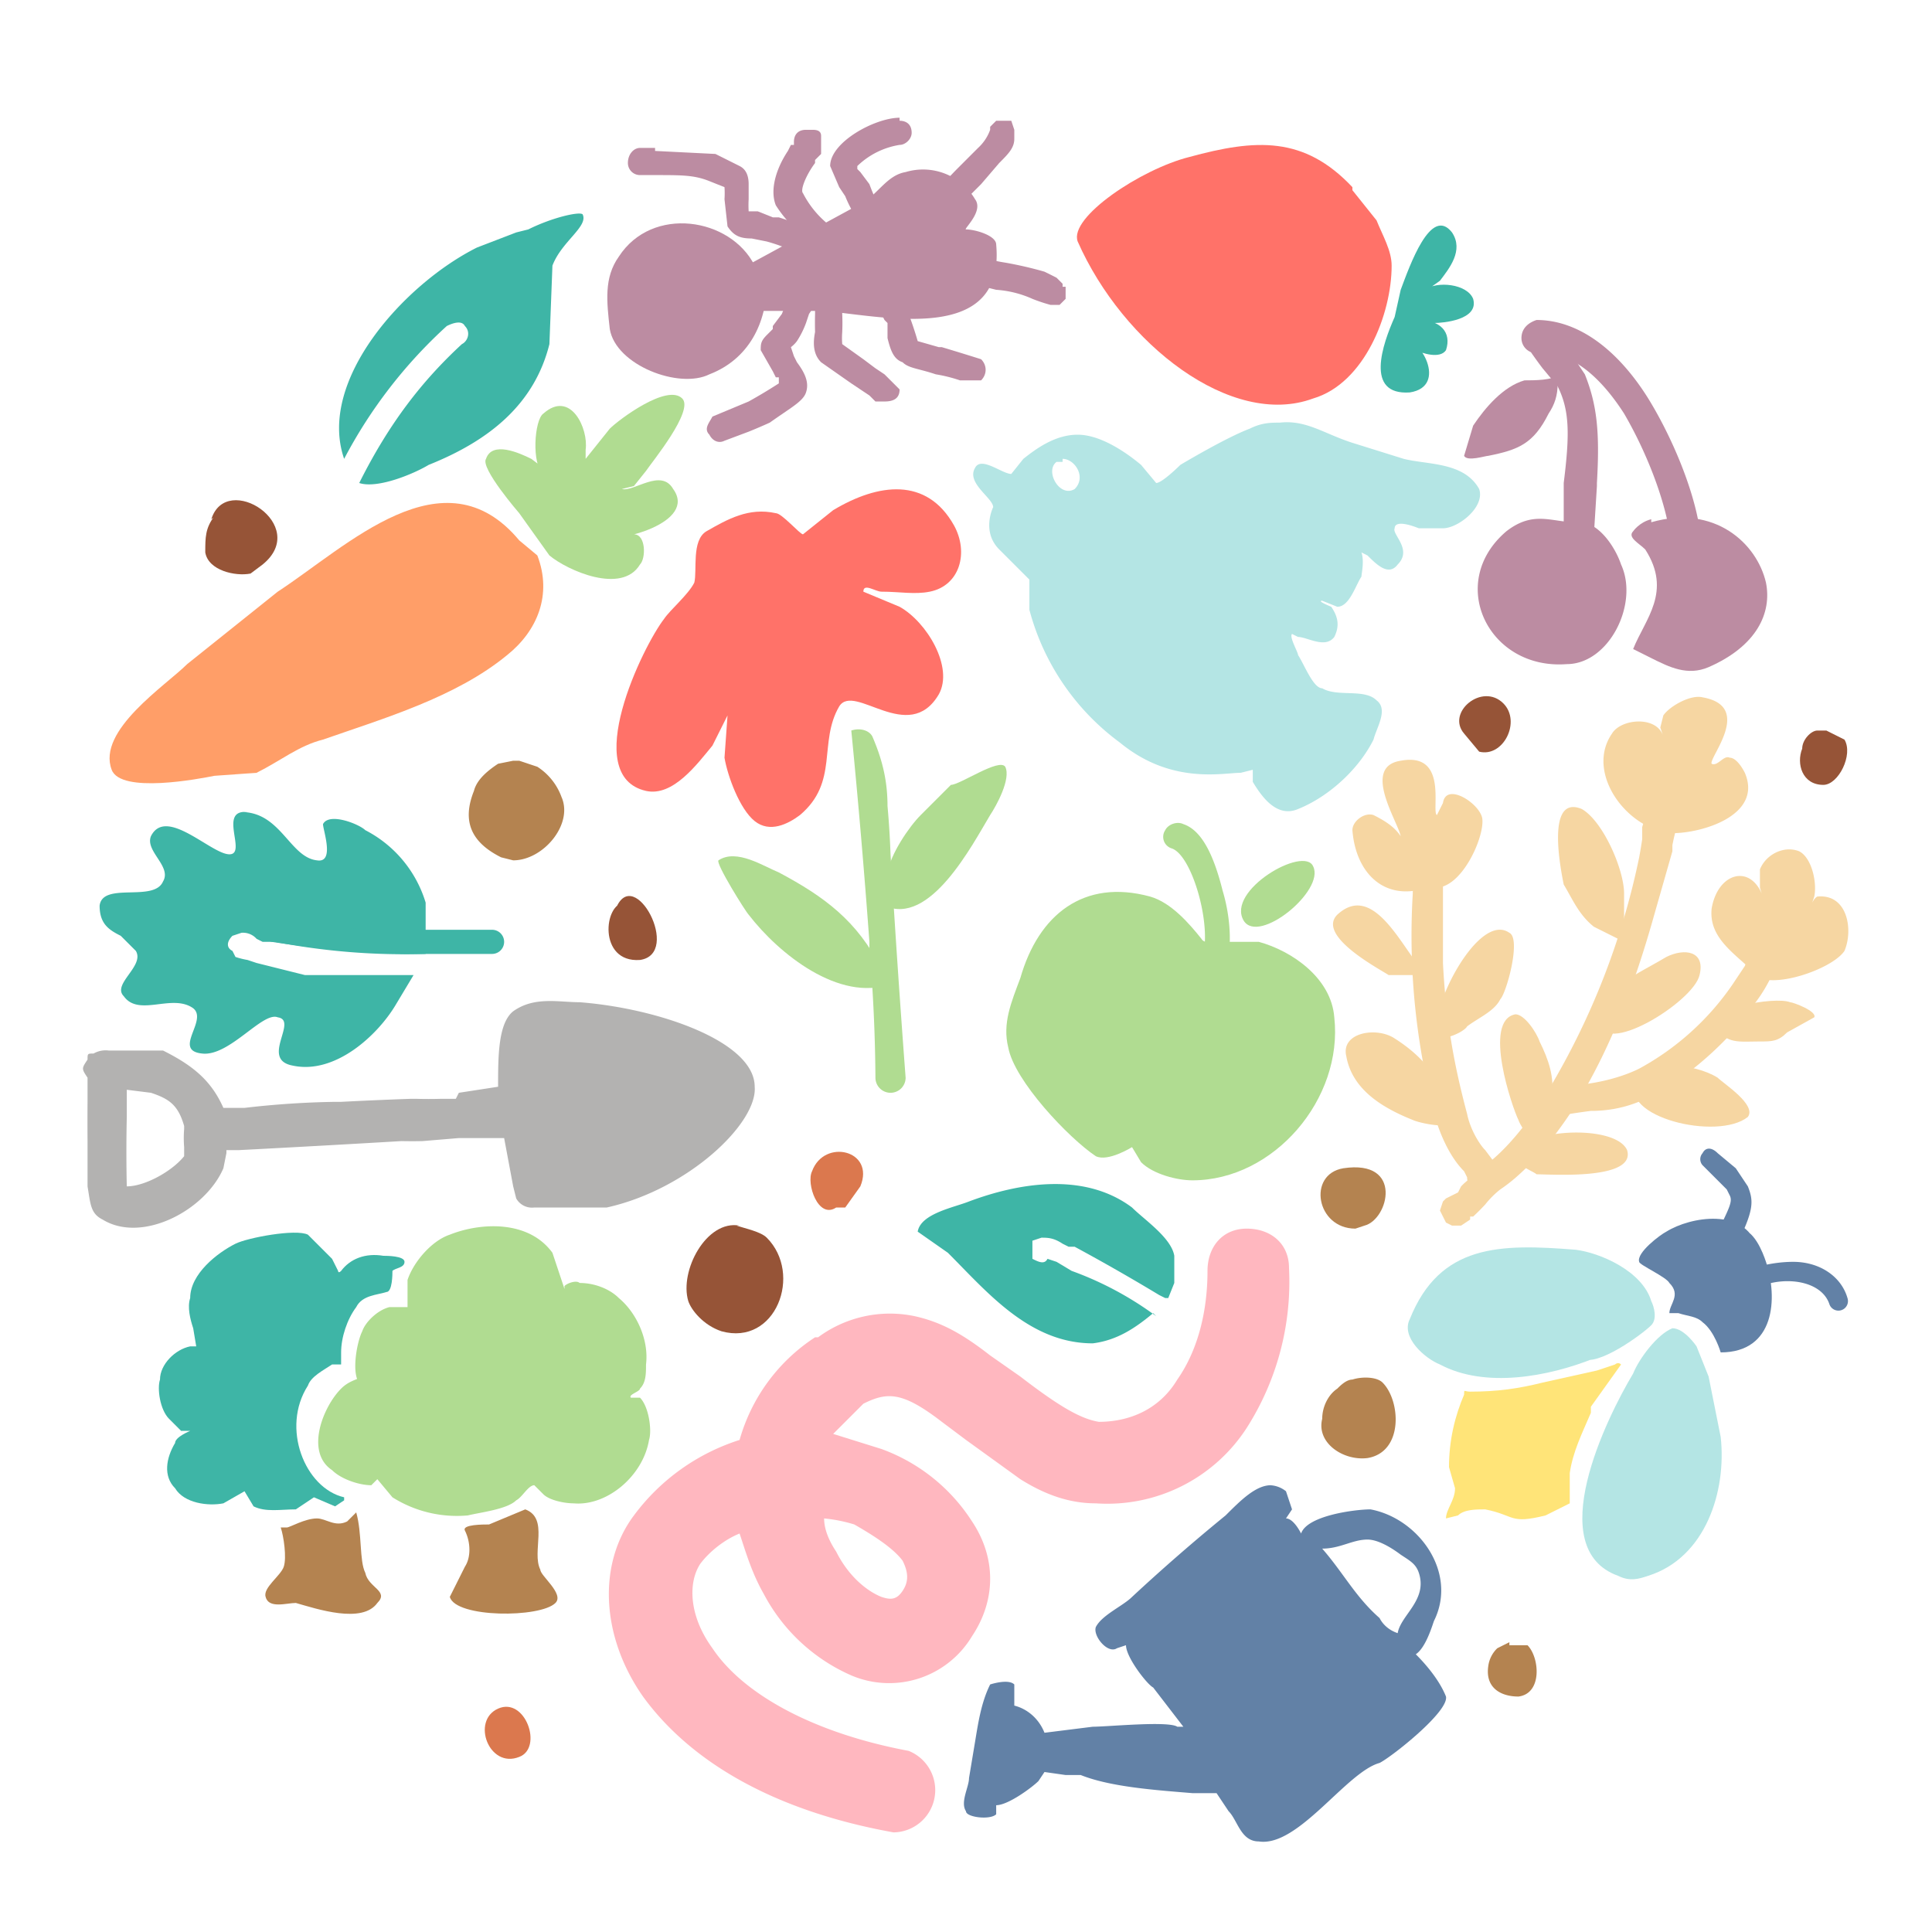 <svg xmlns="http://www.w3.org/2000/svg" width="64" height="64"><g fill="none" fill-rule="nonzero"><path fill="#FF7269" d="M44.8 6.2c-1.6-1.7-3.2-1.6-5.4-1-1.6.4-4 2-3.7 2.8 1.5 3.4 5.1 6.2 7.8 5.2 1.7-.5 2.6-2.8 2.6-4.4 0-.5-.3-1-.5-1.5l-.8-1Z"/><path fill="#3EB5A6" d="M46.4 9.6c.3-.8 1-2.8 1.7-1.9.4.6-.1 1.2-.4 1.6l-.7.5.2-.2c.4-.3 1.4-.2 1.6.3.2.7-1 .8-1.3.8H47v-.1c.7 0 1.1.4.9 1-.2.3-.8.1-1 0-.1 0-.5-.2-.4-.3.5-.2 1.5 1.5.2 1.7-1.5.1-.9-1.6-.5-2.5l.2-.9Z"/><g fill="#BC8CA2"><path d="M25 8.8c-.8-1.6-3.4-2-4.5-.3-.5.7-.4 1.5-.3 2.4.2 1.2 2.3 2 3.3 1.5 1.3-.5 1.9-1.7 1.9-3"/><path d="m24 9.2 4.6-2.5c.5-.3.8-.9 1.4-1a2 2 0 0 1 2.3.9c.3.4-.4 1-.3 1 .3 0 1 .2 1 .5.3 3.3-3.6 2.4-5.7 2.2h-2a3 3 0 0 1-.9-.1"/><path d="M33.6 4.4v.2c0 .3-.2.5-.5.8l-.6.7-.7.7c0 .2-.3.3-.5.2a.4.4 0 0 1-.2-.6c.1-.3.3-.5.8-1l.5-.5a1.5 1.5 0 0 0 .4-.6v-.1L33 4h.5l.1.3v.1ZM31.5 8.7c.1-.2.3-.4.6-.3a6.9 6.9 0 0 0 1.2.3 12.6 12.6 0 0 1 1.3.3 22.7 22.7 0 0 1 .4.2l.2.2v.1h.1V9.9l-.1.1-.1.1H34.8a5.5 5.5 0 0 1-.6-.2 3.5 3.5 0 0 0-1.2-.3l-1.2-.3a.4.4 0 0 1-.3-.5ZM31.2 11.5a90.9 90.9 0 0 1 1.3.4c.2.2.2.5 0 .7h-.7a4.9 4.9 0 0 0-.8-.2c-.6-.2-.9-.2-1.1-.4-.3-.1-.4-.4-.5-.8v-.5l-.1-.1-.1-.2a4.1 4.1 0 0 1-.2-.4v-.2l.1-.2a.4.4 0 0 1 .8.2v.2h.1v.2l.1.2a12 12 0 0 1 .3.9l.7.2ZM29.2 13.3H29l-.2-.2-.3-.2-.3-.2-1-.7c-.2-.2-.3-.5-.2-1a11.4 11.4 0 0 1 0-.6v-.2a5.9 5.9 0 0 1 0-.6v-.3c0-.1.2-.2.5-.2.2 0 .4.1.4.4v.9a6.9 6.9 0 0 1 0 .6 2.6 2.6 0 0 0 0 .4l.7.5.4.3.3.2a40.8 40.8 0 0 1 .2.2l.3.3c0 .3-.2.4-.5.4h-.2Z"/><path d="M26.8 8.9c.2 0 .4.2.4.4s0 .3-.2.4v.4l-.2.3-.1.3a3 3 0 0 1-.3.6 1 1 0 0 1-.2.2l.1.3.1.2c.3.4.4.7.3 1-.1.3-.5.5-1.2 1a18.4 18.4 0 0 1-.7.3l-.8.3c-.2.1-.4 0-.5-.2-.2-.2 0-.4.1-.6l1.2-.5a17.6 17.6 0 0 0 1-.6v-.2h-.1l-.1-.2-.4-.7c0-.2 0-.3.2-.5l.2-.2v-.1l.3-.4.2-.5v-.3l.2-.3c0-.3.2-.4.5-.4ZM21.7 5l2 .1.8.4c.2.1.3.3.3.6v.5a3.6 3.6 0 0 0 0 .4h.3l.5.2h.2l.6.2.8.3c.2 0 .4.3.3.5 0 .2-.2.4-.5.4s-.5-.2-1-.4a6 6 0 0 0-.6-.2l-.5-.1c-.4 0-.6-.1-.8-.4l-.1-.9a3 3 0 0 0 0-.4l-.5-.2c-.5-.2-.9-.2-1.8-.2h-.5a.4.4 0 0 1-.4-.4c0-.3.2-.5.4-.5h.5Z"/><path d="M26.9 4.3c.1 0 .3 0 .3.2v.6l-.2.2a2 2 0 0 0 0 .1c-.3.4-.5.9-.4 1a3.2 3.2 0 0 0 .8 1l.3.2.2.3v.2l-.2.2c-.3.1-.3.1-.4 0H27v-.1a2.8 2.8 0 0 0-.4-.4 4 4 0 0 1-.9-1c-.2-.5 0-1.2.4-1.8l.1-.2h.1v-.1c0-.2.1-.4.4-.4ZM29.8 4c.2 0 .4.1.4.4 0 .2-.2.4-.4.4a2.6 2.6 0 0 0-1.4.7v.1l.1.1.3.4a7.1 7.1 0 0 0 .3.7c.2.1.2.3.1.5 0 .2-.3.3-.5.2-.2 0-.3-.2-.4-.4a3.9 3.9 0 0 1-.3-.6l-.2-.3-.3-.7c0-.8 1.5-1.6 2.3-1.6Z"/></g><path fill="#FF9E68" d="M17.2 17.9c-2.5-3-5.7.2-8 1.7l-3 2.4c-.7.7-3 2.2-2.5 3.5.3.8 2.9.3 3.4.2l1.4-.1c.8-.4 1.4-.9 2.2-1.1 2-.7 4.4-1.4 6.1-2.8 1-.8 1.5-2 1-3.3l-.6-.5Z"/><path fill="#B0DC91" d="M17.2 17s-1.3-1.5-1.1-1.8c.2-.6 1.1-.2 1.5 0l.4.3c0 .1.1.3 0 .2-.4-.3-.3-1.8 0-2 .9-.8 1.5.5 1.4 1.2v.3l.8-1c.3-.3 1.9-1.5 2.4-1 .4.4-1 2.1-1.2 2.4l-.4.5-.4.1c.4.1 1.3-.7 1.7 0 .8 1.1-1.8 1.8-2.5 1.6h.4l.8-.1c.4 0 .4.8.2 1-.6 1-2.4.2-3-.3"/><g fill="#BC8CA2"><path d="M50.8 10.8c.2-.1.5 0 .7.2a2.3 2.3 0 0 0 .4.5l.6.9c.4 1 .5 1.9.4 3.6v.1l-.1 1.6a.5.5 0 1 1-1 0V16c.2-1.6.2-2.4-.2-3.2l-.5-.6a15 15 0 0 1-.5-.7c-.1-.2 0-.5.2-.7Z"/><path d="M50.4 11.2c0-.3.2-.5.5-.6 1.4 0 2.7 1 3.7 2.6.8 1.3 1.5 3 1.7 4.3a.5.5 0 1 1-1 .1c-.2-1.2-.8-2.7-1.5-3.9-.9-1.4-1.9-2.1-2.9-2a.5.5 0 0 1-.5-.5ZM52.2 17.3c-.8 0-1.4-.4-2.3.3-2 1.7-.6 4.6 2 4.4 1.4 0 2.4-2 1.8-3.3-.2-.6-.8-1.5-1.5-1.4Z"/><path d="M54.7 17.2c-.4.1-.6.4-.6.4-.2.2.2.4.4.6.9 1.4 0 2.3-.4 3.3l.6.3c.6.3 1.2.6 1.9.3 1.6-.7 2.1-1.8 1.9-2.8-.3-1.3-1.7-2.6-3.8-2ZM51.6 12.4c.2-.2 0 .3 0 .3 0 .4-.1.7-.3 1-.5 1-1 1.2-2 1.4-.1 0-.7.2-.8 0l.3-1c.4-.6 1-1.3 1.7-1.5.3 0 1 0 1.1-.2Z"/></g><path fill="#B4E5E4" d="M42.4 14c-.3 0-.6 0-1 .2-.8.3-2.3 1.2-2.3 1.2s-.6.6-.8.6l-.5-.6c-.6-.5-1.4-1-2.1-1-.7 0-1.3.4-1.8.8l-.4.5c-.3 0-1-.6-1.2-.2-.3.5.6 1 .6 1.3 0 0-.4.8.2 1.4l.7.7.3.3v1a8 8 0 0 0 3 4.4c1.7 1.4 3.4 1 4 1l.4-.1v.4c.3.5.8 1.2 1.5.9 1-.4 2-1.3 2.5-2.3.1-.4.5-1 .1-1.3-.4-.4-1.3-.1-1.8-.4-.3 0-.6-.8-.8-1.1 0-.1-.3-.6-.2-.7l.2.1c.3 0 .9.4 1.2 0 .2-.4.1-.7-.1-1 0 0-.5-.2-.3-.2l.5.2c.4 0 .6-.7.8-1 0-.1.1-.5 0-.8l.2.1c.3.3.7.7 1 .3.5-.5-.2-1-.1-1.2 0-.2.3-.2.8 0h.8c.5 0 1.4-.7 1.2-1.3-.5-.9-1.7-.8-2.5-1l-1.6-.5c-1-.3-1.6-.8-2.5-.7Zm-7.2 1.2c.4 0 .8.6.4 1-.5.3-1-.6-.6-.9h.2Z"/><path fill="#B0DC91" d="M28.2 24.2c.3-.1.6 0 .7.2.3.7.5 1.4.5 2.3a29 29 0 0 1 .1 1.6 472 472 0 0 0 .5 7.4.5.5 0 0 1-1 0 54.3 54.3 0 0 0-.2-4.3v-.2a276.6 276.6 0 0 0-.6-7Z"/><path fill="#FF7269" d="M27.8 23.4c-.7 1.2 0 2.5-1.3 3.6-.4.3-1 .6-1.5.2-.5-.4-.9-1.5-1-2.1l.1-1.4-.5 1c-.5.6-1.3 1.7-2.2 1.5-2.2-.5-.1-4.8.6-5.7.2-.3.8-.8 1-1.2.1-.4-.1-1.4.4-1.7.7-.4 1.4-.8 2.3-.6.2 0 .8.7.9.7l1-.8c1.5-.9 3.1-1.1 4 .5.5.9.2 2-.8 2.2-.5.1-1 0-1.6 0-.2 0-.6-.3-.6 0l1.2.5c.9.5 1.8 2 1.3 2.9-1 1.7-2.8-.4-3.3.4Z"/><path fill="#B0DC91" d="M29.4 28.9c.1-.6.7-1.5 1.1-1.9l1-1c.3 0 1.6-.9 1.8-.6.2.4-.3 1.3-.5 1.6-.6 1-2 3.7-3.5 3M29.5 32.6c-1.7.6-3.7-1-4.7-2.3-.1-.1-1.1-1.7-1-1.8.6-.4 1.5.2 2 .4 1.5.8 2.6 1.6 3.4 3.2"/><path fill="#B3B2B1" d="M19.2 33.2c2.6.2 5.8 1.3 5.8 2.8.1 1.2-2.2 3.4-4.9 4h-2.4a.6.6 0 0 1-.6-.3l-.1-.4-.3-1.6h-1.5l-1.2.1a14.8 14.8 0 0 1-.7 0 743.3 743.3 0 0 1-5.4.3h-.4v.1l-.1.5c-.6 1.4-2.7 2.5-4 1.7-.4-.2-.4-.5-.5-1.1v-1.5a82.9 82.9 0 0 1 0-1.3v-.8c-.2-.3-.2-.3 0-.6 0-.2 0-.2.2-.2a.8.8 0 0 1 .5-.1h.1a15.6 15.6 0 0 0 .3 0h1.4c1 .5 1.6 1 2 1.9h.7a29.4 29.4 0 0 1 3-.2h.2a140 140 0 0 1 2.3-.1h.2a13.6 13.6 0 0 0 .8 0h.5l.1-.2 1.3-.2c0-1 0-2.1.5-2.5.7-.5 1.5-.3 2.2-.3Zm-15 2.9V37a51.7 51.7 0 0 0 0 2.3c.6 0 1.5-.5 1.9-1V38a3.7 3.7 0 0 1 0-.6v-.1c-.2-.7-.5-.9-1.1-1.1l-.8-.1Z"/><path fill="#3EB5A6" d="M11.9 16c1-2 2.1-3.4 3.4-4.6.2-.1.3-.4.1-.6-.1-.2-.4-.1-.6 0a16 16 0 0 0-3.4 4.4c-.9-2.6 2-5.8 4.4-7l1.3-.5.4-.1c.8-.4 1.7-.6 1.8-.5.2.4-.7.9-1 1.7l-.1 2.6c-.5 2-2 3.2-4 4-.5.3-1.7.8-2.3.6Z"/><path fill="#FFB7BF" d="M41.3 40.7c.8 0 1.4.5 1.4 1.3a9 9 0 0 1-1.4 5.3 5.5 5.5 0 0 1-5 2.5c-.9 0-1.7-.3-2.5-.8L32 47.7l-.8-.6c-1.3-1-1.8-1-2.6-.6l-1 1 1.6.5a6 6 0 0 1 3 2.4c.8 1.2.8 2.6 0 3.8a3.2 3.2 0 0 1-4 1.3 6 6 0 0 1-2.9-2.7c-.4-.7-.6-1.4-.8-2-.5.2-1 .6-1.3 1-.4.6-.4 1.7.4 2.8 1 1.5 3.3 2.8 6.5 3.4a1.4 1.4 0 0 1-.5 2.7c-3.9-.7-6.7-2.3-8.3-4.5-1.4-2-1.5-4.4-.3-6a7 7 0 0 1 3.5-2.5 6 6 0 0 1 2.5-3.4h.1a4 4 0 0 1 3.2-.7c.9.2 1.6.6 2.5 1.3l1 .7c1.3 1 2 1.4 2.6 1.5 1 0 2-.4 2.6-1.4.7-1 1-2.3 1-3.6 0-.8.5-1.4 1.3-1.4Zm-14 9.6c0 .4.2.8.4 1.1.4.8 1 1.3 1.5 1.5.3.1.5.1.7-.2.2-.3.2-.6 0-1-.3-.4-.9-.8-1.6-1.2a5 5 0 0 0-1-.2Z"/><g fill="#3EB5A6"><path d="M8 26.9c1.3 0 1.6 1.5 2.5 1.6.6.1.2-1 .2-1.2.2-.4 1.2 0 1.4.2a4 4 0 0 1 2 2.4v1.7a22.7 22.7 0 0 1-5-.4H8.7l-.2-.1a.6.6 0 0 0-.5-.2l-.3.1c-.2.2-.2.4 0 .5l.1.2a2.7 2.7 0 0 0 .4.1l.3.1 1.6.4h3.6l-.6 1c-.6 1-2 2.3-3.4 2-1.1-.2.2-1.5-.5-1.6-.5-.2-1.6 1.3-2.5 1.2-1-.1.2-1.1-.3-1.5-.7-.5-1.8.3-2.3-.4-.4-.4.7-1 .4-1.5L4 31 4 31c-.4-.2-.7-.4-.7-1 .1-.8 1.8-.1 2.1-.8.3-.5-.6-1-.4-1.5.5-1 2 .6 2.6.6.6 0-.4-1.5.6-1.4Z"/><path d="M16.3 30.8a.4.4 0 1 1 0 .8h-2.9a35.1 35.1 0 0 1-4.4-.4.4.4 0 1 1 .2-.8 18.5 18.5 0 0 0 4.3.4h2.8Z"/></g><path fill="#B0DC91" d="M12 45.9c-.4-.2-.2-1.4 0-1.8.1-.3.5-.7.9-.8h.6V42.4c.2-.6.8-1.3 1.4-1.5 1-.4 2.6-.5 3.4.6l.4 1.2v-.1c.1-.1.4-.2.5-.1.5 0 1 .2 1.3.5.6.5 1 1.4.9 2.2 0 .3 0 .6-.2.8 0 .1-.4.2-.3.3h.3c.3.3.4 1.1.3 1.4-.2 1.2-1.4 2.2-2.5 2.1-.3 0-.8-.1-1-.3l-.3-.3c-.2 0-.4.4-.6.5-.3.3-1.2.4-1.6.5a4 4 0 0 1-2.5-.6l-.5-.6-.2.2c-.4 0-1-.2-1.3-.5-.9-.6-.3-2.1.3-2.7.3-.3.6-.3.9-.5l-.2.4Z"/><path fill="#3EB5A6" d="M11.4 49.6v.1l-.3.2-.7-.3-.6.4c-.5 0-1 .1-1.4-.1l-.3-.5-.7.4c-.5.1-1.3 0-1.6-.5-.4-.4-.3-1 0-1.5 0-.2.5-.4.5-.4H6l-.4-.4c-.3-.3-.4-1-.3-1.3 0-.5.5-1 1-1.1h.2l-.1-.6c-.1-.3-.2-.7-.1-1 0-.8.9-1.5 1.5-1.8.4-.2 2-.5 2.4-.3l.8.8.2.4s0 .1.1 0c.3-.4.8-.6 1.4-.5.1 0 .7 0 .7.2s-.3.2-.4.3c0 .1 0 .7-.2.7-.3.1-.8.1-1 .5-.3.4-.5 1-.5 1.5v.4H11c-.3.2-.7.4-.8.7-.9 1.4-.1 3.4 1.2 3.7Z"/><path fill="#B48350" d="M9.3 50.6h.2c.1 0 .6-.3 1-.3.3 0 .6.3 1 .1l.3-.3c.2.7.1 1.6.3 2 .1.5.8.6.4 1-.5.7-2 .2-2.7 0-.3 0-.9.2-1-.2-.1-.3.5-.7.6-1 .1-.3 0-1-.1-1.3ZM15.4 50.7c-.1-.2.6-.2.8-.2l1.2-.5c.8.3.2 1.4.5 2 0 .2.8.8.5 1.1-.5.5-3.3.5-3.5-.2l.5-1c.2-.3.2-.8 0-1.2Z"/><g fill="#F6D6A2"><path d="m47.3 28.6.4.1v.2a.5.5 0 0 1 .1.2v2.8c.1 2 .4 3.5.8 5 .1.5.4 1 .6 1.2l.3.4.2.3-.1.4c-.1.2-.3.3-.5.2h-.3a.5.5 0 0 1-.2-.4l-.1-.2c-.4-.4-.7-1-.9-1.6a23.3 23.3 0 0 1-.8-7.6 26 26 0 0 0 0-.4V29l.1-.2.4-.2Z"/><path d="M54.9 26.5h.4l.3.3v.4a7.4 7.4 0 0 0-.2.8v.2l-.6 2.1c-.7 2.5-1.5 4.5-2.6 6.3-.7 1.1-1.6 2.2-2.5 2.8a3 3 0 0 0-.5.5 7.5 7.5 0 0 1-.4.4h-.1v.1l-.3.2H48.1l-.2-.1-.2-.4.1-.3.1-.1.2-.1a7.5 7.5 0 0 0 .2-.1l.1-.2.1-.1.7-.6c.7-.5 1.5-1.5 2.1-2.5a24.7 24.7 0 0 0 3-7.7 16.2 16.2 0 0 0 .1-.6v-.4a7.2 7.2 0 0 1 .2-.6l.1-.2.2-.1Z"/><path d="M58.1 31.3h.5l.3.3v.2a4.2 4.2 0 0 1-.3.7 4.9 4.9 0 0 1-.6.9l-.1.2c-.8 1-1.9 2-3 2.6-.7.4-1.4.6-2.2.6a26.3 26.3 0 0 0-.7.1h-.4l-.3-.3v-.4l.3-.2h.2a11.7 11.7 0 0 1 .4-.1h.4c.7-.1 1.3-.3 1.7-.5a8.9 8.9 0 0 0 3.1-2.8l.4-.6a3.4 3.4 0 0 0 .1-.3v-.2l.2-.2ZM47.5 29.4l-.6.1c-1.2.2-2-.7-2.1-2 0-.3.4-.6.7-.5.4.2.7.4.9.7-.1-.5-1.3-2.3 0-2.5 1.6-.3 1 1.7 1.2 1.8l.2-.4c.1-.7 1.2 0 1.3.5.1.6-.7 2.4-1.6 2.3ZM55.4 27.6c-1.5-.1-2.9-2-2-3.3.3-.5 1.5-.6 1.7.1l-.1-.3.1-.4c.2-.3.9-.7 1.3-.6 1.7.3.2 2 .3 2.2.2.1.4-.3.6-.2.2 0 .4.3.5.5.6 1.4-1.4 2-2.4 2Z"/><path d="M58.2 32.3c-.7-.7-1.6-1.2-1.5-2.2.2-1.2 1.3-1.5 1.7-.4a2 2 0 0 1-.1-.3v-.6c.2-.5.8-.8 1.3-.6.4.2.6 1 .5 1.5l-.2.6-.1.2c.1-.2.2-.7.4-.8 1-.1 1.2 1.1.9 1.8-.4.6-2.4 1.3-3 .8ZM53.8 31.2l-1-.5c-.5-.4-.7-.9-1-1.4-.1-.5-.6-3 .6-2.5.7.4 1.4 2 1.4 2.8v1.6ZM47.6 34.2c0 .4.9 0 1-.2.4-.3.9-.5 1.1-.9.2-.2.7-2 .3-2.2-1-.7-2.6 2.4-2.4 3.3ZM47.3 32.2c.1.1-.2.1-.3.1H46c-.3-.2-2.4-1.3-1.7-2 1.3-1.2 2.3 1.5 3 2ZM48.2 37c.1.5-1.2.2-1.4.1-1-.4-2-1-2.2-2.1-.2-.8 1-1 1.6-.6 1.1.7 1.6 1.5 2 2.7ZM50.2 38.3c0 .3.6.5.7.6.5 0 3.3.2 3-.8-.4-.9-3.6-.7-3.7.2Z"/><path d="M51 37.8c0 .4-.6-.4-.7-.7-.2-.4-1.2-3.3-.1-3.5.3 0 .7.6.8.9.3.6.5 1.2.4 1.8l-.3 1.5ZM54.2 35.8c-.6 1.2 2.7 2 3.7 1.2.3-.4-.8-1.1-1-1.3-.8-.5-2.4-.6-2.7.1ZM56.8 34c.4.6.8.5 1.5.5.4 0 .6 0 .9-.3l.9-.5c.1-.2-.7-.5-.8-.5-.5-.2-2.9.2-2.5.9ZM53 33.8c0 1.3 3.1-.6 3.3-1.5.2-.8-.5-.9-1.1-.6-1 .6-2.1 1-2.2 2.1Z"/></g><g fill="#B0DC91"><path d="M38.6 27.5c.1-.2.4-.3.6-.2.6.2 1 1 1.3 2.2.3 1 .3 2 .1 2.6 0 .2-.3.3-.5.2a.4.4 0 0 1-.3-.5c.4-1-.3-3.5-1-3.7a.4.4 0 0 1-.2-.6Z"/><path d="M39.8 31.1c-.4-.5-1-1.2-1.7-1.4-2.2-.6-3.7.6-4.3 2.7-.3.8-.6 1.5-.4 2.3.2 1.1 2 3 2.9 3.6.4.2 1.2-.3 1.2-.3l.3.5c.4.4 1.2.6 1.7.6 2.7 0 5-2.7 4.7-5.4-.1-1.3-1.4-2.2-2.5-2.5h-1.3s-.5.1-.6-.1ZM41.2 30.5c-.6-1 2-2.5 2.3-1.8.4.8-1.8 2.6-2.3 1.8Z"/></g><path fill="#6281A6" d="M42.1 49.2c-.5 0-1 .5-1.5 1a64 64 0 0 0-3.1 2.7c-.3.3-1 .6-1.2 1-.1.3.4.9.7.7l.3-.1c0 .4.7 1.3.9 1.4l1 1.3H39c-.3-.2-2.3 0-2.8 0l-1.6.2c-.2-.5-.6-.8-1-.9v-.7c-.2-.2-.8 0-.8 0-.3.6-.4 1.3-.5 1.9l-.2 1.2c0 .3-.3.8-.1 1.1 0 .2.8.3 1 .1v-.3c.4 0 1.2-.6 1.4-.8l.2-.3.7.1h.5c1 .4 2.5.5 3.7.6h.8l.4.6c.3.3.4 1 1 1 1.3.2 2.9-2.3 4-2.6.4-.2 2.3-1.7 2.2-2.2-.2-.5-.6-1-1-1.4.3-.2.5-.8.6-1.1.8-1.6-.5-3.4-2.1-3.7-.5 0-2.1.2-2.3.8-.1-.2-.3-.5-.5-.5l.2-.3-.2-.6a.9.9 0 0 0-.6-.2Zm3.2 1.8c.3 0 .7.2 1.1.5.3.2.5.3.6.6.3.9-.6 1.4-.7 2-.3-.1-.5-.3-.6-.5-.8-.7-1.2-1.5-1.9-2.3.6 0 1-.3 1.5-.3Z"/><path fill="#B4E5E4" d="M52.8 45c-1.5.6-3.6 1-5.1.2-.5-.2-1.3-.9-1-1.5 1-2.5 3-2.5 5.5-2.3.8.1 2.2.7 2.5 1.7.1.2.2.6 0 .8-.3.3-1.8 1.4-2.3 1.1h.4ZM56.2 44.6l.4 1 .4 2c.2 1.8-.5 4-2.4 4.6-.3.1-.6.2-1 0-2.5-.9-.4-5.2.5-6.7.2-.5.8-1.3 1.3-1.5.4 0 .8.6.8.6Z"/><path fill="#6281A6" d="M58.2 41.3c-.4-1.3-2.2-1-3-.5-.2.1-1 .7-.9 1 0 .1.9.5 1 .7.4.4 0 .7 0 1h.3c.3.1.6.1.8.3.4.3.6 1 .6 1 1.8 0 1.9-1.8 1.5-3-.1-.3-.4-1.1-.9-1.1"/><path fill="#FFE478" d="M52.7 46.8c-.3.7-.6 1.3-.7 2v1l-.8.4c-1.2.3-1 0-2-.2-.3 0-.7 0-.9.2l-.4.1c0-.3.3-.6.3-1l-.2-.7c0-.9.2-1.7.5-2.4 0-.2 0-.1.2-.1.9 0 1.6-.1 2.4-.3l1.8-.4.6-.2s.1-.1.2 0l-1 1.4v.2Z"/><path fill="#6281A6" d="M57.4 42.3c.5-.3 1.3-.5 2-.5.9 0 1.6.5 1.8 1.2a.3.3 0 1 1-.6.2c-.3-.9-1.9-1-2.8-.3a.3.3 0 1 1-.4-.6ZM56.4 38.2c.1-.2.3-.2.5 0l.6.5.4.6c.2.5.2.8-.4 2a.3.3 0 1 1-.7-.3c.5-1 .6-1.2.5-1.4l-.1-.2-.8-.8a.3.3 0 0 1 0-.4Z"/><path fill="#3EB5A6" d="M32.1 39.8c1.6-.6 3.8-1 5.4.2.4.4 1.3 1 1.4 1.6v.9l-.2.5h-.1l-.2-.1a67.8 67.8 0 0 0-2.8-1.6h-.2l-.2-.1c-.3-.2-.5-.2-.7-.2l-.3.1v.6c.2.1.4.2.5 0l.3.1.5.3a11 11 0 0 1 2.8 1.5l-.1-.1c-.6.5-1.2.9-2 1-2.1 0-3.5-1.7-4.8-3l-1-.7c.1-.6 1.2-.8 1.7-1Z"/><path fill="#DB784E" d="M16.5 56.6c-.9.4-.3 2 .7 1.6.8-.3.2-2-.7-1.6Z"/><path fill="#965437" d="M24.5 40.6c-1.1-.2-2 1.5-1.7 2.5.1.3.5.8 1.1 1 1.8.5 2.7-1.9 1.5-3.1-.2-.2-.7-.3-1-.4Z"/><path fill="#B48350" d="m17 25.2-.5.1c-.3.2-.7.5-.8.9-.4 1-.1 1.7.9 2.2l.4.1c1 0 2-1.2 1.6-2.1a2 2 0 0 0-.8-1l-.6-.2H17Z"/><path fill="#965437" d="M60.5 24.2h-.3c-.2 0-.5.3-.5.6-.2.5 0 1.2.7 1.2.5 0 1-1 .7-1.5l-.6-.3Z"/><path fill="#B48350" d="M44.8 45.7c-.2 0-.4.2-.5.3-.3.2-.5.6-.5 1-.2.8.7 1.4 1.5 1.3 1.2-.2 1.1-1.9.5-2.5-.2-.2-.7-.2-1-.1ZM50 54.4l-.4.2a1 1 0 0 0-.3.6c-.1.7.4 1 1 1 .8-.1.7-1.3.3-1.7H50Z"/><path fill="#DB784E" d="M27.7 40h.3l.5-.7c.5-1.2-1.2-1.6-1.6-.5-.2.4.2 1.6.8 1.2Z"/><path fill="#B48350" d="M45.2 40.6c.8-.2 1.3-2.2-.7-1.9-1.2.2-.9 2 .4 2"/><path fill="#965437" d="M7.5 16.8c0-.3-.4.3-.4.3-.3.4-.3.7-.3 1.2.1.6 1 .8 1.5.7l.4-.3c1.6-1.3-1.2-3.1-1.7-1.5l.5-.4ZM20.7 29.9c-.7 0-.9 2 .5 1.9 1.4-.2-.2-3.2-.8-1.7M49 24.9c.8.2 1.4-1 .8-1.6-.7-.7-1.9.3-1.3 1l.5.6Z"/></g></svg>
